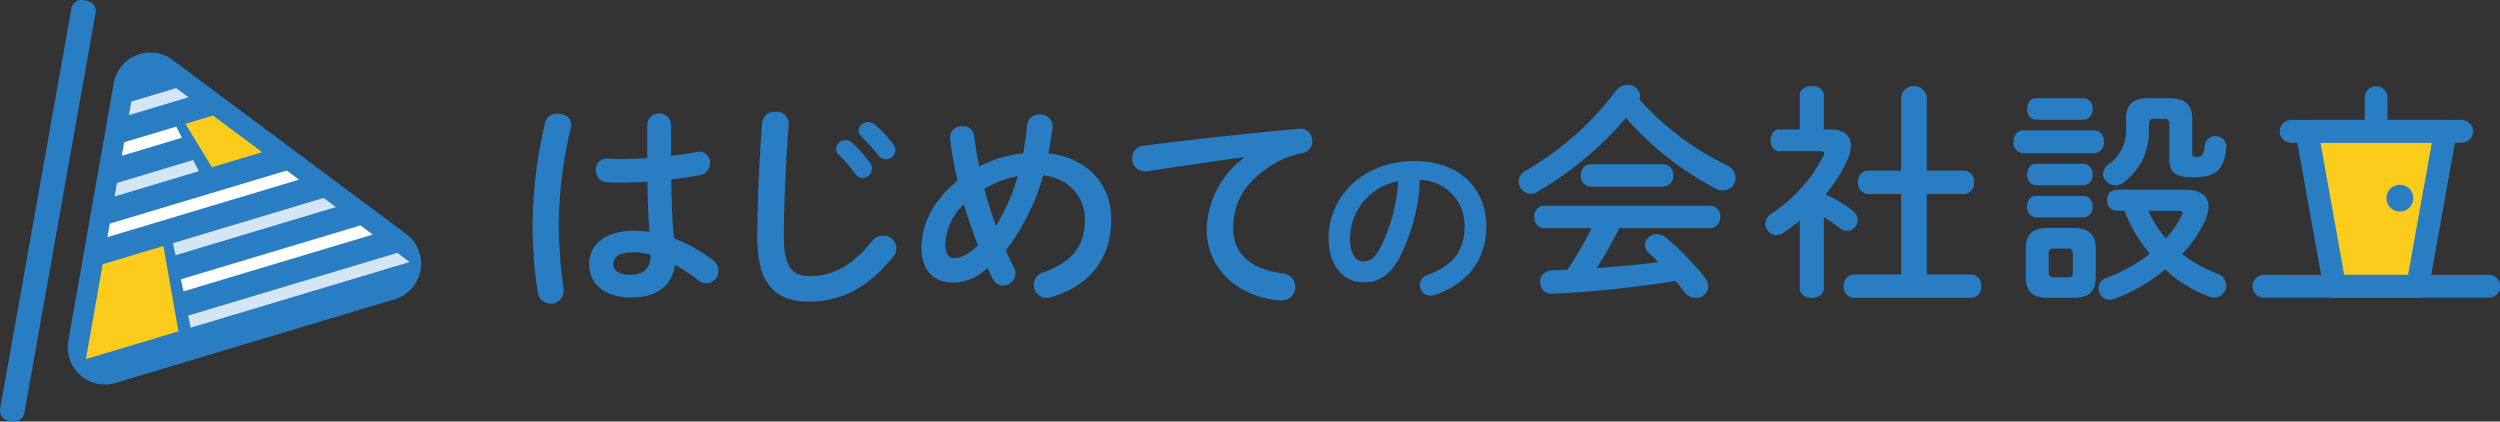<svg xmlns="http://www.w3.org/2000/svg" width="405.795" height="68.422" viewBox="0 0 405.795 68.422"><rect x="0" y="0" width="405.795" height="68.422" fill="#333333" stroke="none"/><polygon points="379.986 46.71 375.384 21.075 395.998 21.075 391.396 46.71 379.986 46.71" fill="#fccc1c"/><path d="M392.424,48.314H378.958a1.85,1.85,0,0,1-1.821-1.523l-4.513-25.144a1.85,1.85,0,0,1,1.821-2.177h22.492a1.85,1.85,0,0,1,1.821,2.177l-4.513,25.144A1.85,1.85,0,0,1,392.424,48.314Zm-11.919-3.699h10.371L394.726,23.17h-18.069Z" fill="#287dc3"/><path d="M90.543,18.442c1.191,0,2.419.781,2.121,2.232a71.042,71.042,0,0,0-1.972,15.369,76.808,76.808,0,0,0,.819,11.052,2.127,2.127,0,0,1-4.205.521,72.341,72.341,0,0,1-.856-11.61,73.51,73.51,0,0,1,2.046-16.112A1.938,1.938,0,0,1,90.543,18.442Zm18.383,5.433v1.414c1.451-.149,2.828-.372,4.093-.595a1.735,1.735,0,0,1,2.232,1.749,1.966,1.966,0,0,1-1.637,1.972c-1.451.297-3.051.521-4.652.707.037,3.2.112,6.401.447,9.564a26.014,26.014,0,0,1,6.214,3.46,2.258,2.258,0,0,1,1.005,1.823,2.017,2.017,0,0,1-1.972,2.009,2.364,2.364,0,0,1-1.414-.558,28.846,28.846,0,0,0-3.684-2.456c-.41,3.089-2.531,5.321-7.145,5.321-4.168,0-6.773-2.083-6.773-5.433,0-3.089,2.493-5.396,7.331-5.396a19.156,19.156,0,0,1,2.456.186c-.224-2.716-.298-5.433-.335-8.149-1.6.112-3.163.149-4.614.149a17.799,17.799,0,0,1-2.047-.074A1.877,1.877,0,0,1,96.72,27.596a1.759,1.759,0,0,1,1.935-1.861c.558.037,1.153.074,1.823.074,1.451,0,2.977-.037,4.577-.149V20.116a1.95,1.95,0,0,1,3.87,0Zm-3.312,17.49a10.414,10.414,0,0,0-2.642-.409c-2.605,0-3.423.819-3.423,1.898,0,1.154,1.005,1.749,2.865,1.749C104.312,44.602,105.576,43.709,105.614,41.364Z" fill="#287dc3"/><path d="M123.701,20.005a2,2,0,0,1,2.159-1.861,1.946,1.946,0,0,1,2.159,2.047c-.41,5.507-.782,12.578-.782,18.308,0,4.986,1.526,6.326,4.168,6.326,3.46,0,6.698-1.414,10.121-5.656a2.254,2.254,0,0,1,1.786-.93,2.148,2.148,0,0,1,2.196,2.046,2.205,2.205,0,0,1-.521,1.377c-4.242,5.284-8.745,7.294-13.582,7.294-5.545,0-8.485-2.754-8.485-10.494C122.92,32.545,123.292,25.474,123.701,20.005Zm11.982,4.168a1.559,1.559,0,0,1,2.605-1.005,18.578,18.578,0,0,1,2.902,3.238,1.553,1.553,0,0,1,.335,1.005,1.518,1.518,0,0,1-1.488,1.488,1.492,1.492,0,0,1-1.228-.707,27.006,27.006,0,0,0-2.754-3.163A1.326,1.326,0,0,1,135.683,24.172Zm3.684-2.977a1.494,1.494,0,0,1,1.563-1.377,1.786,1.786,0,0,1,1.116.447,18.64,18.64,0,0,1,2.865,3.051,1.732,1.732,0,0,1,.409,1.116,1.454,1.454,0,0,1-1.489,1.414,1.619,1.619,0,0,1-1.302-.67c-.856-1.079-1.898-2.196-2.754-3.089A1.229,1.229,0,0,1,139.368,21.195Z" fill="#287dc3"/><path d="M164.562,43.374a2.267,2.267,0,0,1,.261,1.042,2.009,2.009,0,0,1-2.01,1.935,1.877,1.877,0,0,1-1.675-1.116c-.298-.558-.595-1.153-.856-1.786a7.83,7.83,0,0,1-5.582,2.419c-3.126,0-5.135-1.972-5.135-5.693,0-3.461,1.712-7.517,5.879-10.866a55.812,55.812,0,0,1-1.228-6.81,1.868,1.868,0,0,1,2.046-2.01,1.73,1.73,0,0,1,1.861,1.563c.186,1.637.484,3.312.818,4.987a19.193,19.193,0,0,1,7.145-2.159c.261-1.488.484-3.014.67-4.689a1.901,1.901,0,0,1,2.009-1.6,1.934,1.934,0,0,1,2.084,2.084c-.186,1.451-.409,2.865-.67,4.205,6.215.744,10.196,4.875,10.196,10.717,0,6.4-3.46,10.68-9.6,12.615a3.49,3.49,0,0,1-.819.149,2.134,2.134,0,0,1-2.159-2.158,2.11,2.11,0,0,1,1.6-2.01c4.577-1.637,6.698-4.205,6.698-8.559,0-3.535-2.419-6.661-6.773-7.182A35.763,35.763,0,0,1,163.26,40.657C163.669,41.587,164.116,42.48,164.562,43.374ZM156.45,33.178a9.517,9.517,0,0,0-3.014,6.438c0,1.637.633,2.27,1.414,2.27,1.042,0,2.196-.447,3.87-2.047C157.901,37.643,157.12,35.447,156.45,33.178Zm8.745-4.577a16.88,16.88,0,0,0-5.433,2.046c.559,2.01,1.154,4.019,1.898,6.028A31.901,31.901,0,0,0,165.195,28.601Z" fill="#287dc3"/><path d="M201.963,25.512c-4.465.595-10.382,1.488-15.74,2.27a2.059,2.059,0,0,1-2.456-2.084,2,2,0,0,1,1.935-2.046c7.74-1.005,17.341-2.047,25.081-2.754A1.956,1.956,0,0,1,213.015,22.87a2.009,2.009,0,0,1-1.712,2.009,12.738,12.738,0,0,0-4.093,1.488c-5.805,3.312-7.033,7.182-7.033,10.717,0,4.13,2.865,6.661,8.075,7.294a2.205,2.205,0,1,1-.409,4.391C200.81,48.248,195.86,43.522,195.86,37.196a15.003,15.003,0,0,1,6.103-11.61Z" fill="#287dc3"/><path d="M215.659,38.648c0-6.875,5.699-12.515,13.992-12.515,7.358,0,11.61,4.614,11.61,10.615,0,5.458-3.227,9.469-8.414,11.127a1.981,1.981,0,0,1-.694.12,1.691,1.691,0,0,1-1.689-1.719,1.736,1.736,0,0,1,1.267-1.659c4.282-1.538,6.001-4.131,6.001-7.871a7.372,7.372,0,0,0-7.268-7.539,30.164,30.164,0,0,1-3.408,12.816c-1.659,2.925-3.438,3.8-5.76,3.8C218.222,45.826,215.659,43.353,215.659,38.648Zm3.468,0c0,2.774,1.086,3.8,2.171,3.8.935,0,1.749-.482,2.624-2.02a27.272,27.272,0,0,0,3.016-11.007A9.553,9.553,0,0,0,219.126,38.648Z" fill="#287dc3"/><path d="M280.334,26.843a2.251,2.251,0,0,1,1.377,2.01,1.985,1.985,0,0,1-2.01,2.046,2.607,2.607,0,0,1-1.302-.335,50.636,50.636,0,0,1-14.475-11.424A55.389,55.389,0,0,1,249.485,31.16a1.946,1.946,0,0,1-1.042.297,2.002,2.002,0,0,1-1.935-1.972,2.084,2.084,0,0,1,1.154-1.786,49.237,49.237,0,0,0,14.662-12.987,2.272,2.272,0,0,1,1.823-.93,1.959,1.959,0,0,1,2.083,1.786,1.845,1.845,0,0,1-.112.595A46.094,46.094,0,0,0,280.334,26.843Zm-17.49,10.196a69.081,69.081,0,0,1-3.684,6.475c3.349-.261,6.698-.521,10.01-.968-.521-.558-1.079-1.079-1.563-1.525a1.728,1.728,0,0,1-.633-1.265,1.902,1.902,0,0,1,1.972-1.749,2.377,2.377,0,0,1,1.451.558,42.709,42.709,0,0,1,6.288,6.438,2.471,2.471,0,0,1,.596,1.488,1.948,1.948,0,0,1-2.01,1.861,2.391,2.391,0,0,1-1.935-1.042c-.41-.558-.893-1.153-1.377-1.712a176.41,176.41,0,0,1-19.983,2.084,1.899,1.899,0,1,1-.112-3.795q1.284-.056,2.568-.112a60.828,60.828,0,0,0,3.908-6.736h-7.666a1.692,1.692,0,0,1-1.637-1.823,1.672,1.672,0,0,1,1.637-1.823h26.904a1.651,1.651,0,0,1,1.637,1.823,1.67,1.67,0,0,1-1.637,1.823Zm7.108-10.382a1.651,1.651,0,0,1,1.637,1.823,1.67,1.67,0,0,1-1.637,1.823H258.23a1.693,1.693,0,0,1-1.637-1.823,1.672,1.672,0,0,1,1.637-1.823Z" fill="#287dc3"/><path d="M296.041,46.789c0,1.042-.968,1.563-1.935,1.563-1.005,0-1.972-.521-1.972-1.563V35.811c-.856.707-1.711,1.339-2.568,1.935a2.103,2.103,0,0,1-1.228.409,1.843,1.843,0,0,1-1.786-1.823,1.959,1.959,0,0,1,.968-1.637,24.83,24.83,0,0,0,8.447-9.378,1.128,1.128,0,0,0,.112-.409c0-.261-.223-.372-.67-.372h-6.624c-.93,0-1.377-.893-1.377-1.786,0-.856.447-1.749,1.377-1.749h3.349V15.494c0-1.042.968-1.526,1.972-1.526.967,0,1.935.484,1.935,1.526V21.001H297.12c2.121,0,3.312.968,3.312,2.679a5.381,5.381,0,0,1-.484,2.084,24.24,24.24,0,0,1-3.61,5.768,24.509,24.509,0,0,1,4.316,2.605,1.986,1.986,0,0,1,.893,1.563,1.804,1.804,0,0,1-1.749,1.786,1.915,1.915,0,0,1-1.228-.484,23.122,23.122,0,0,0-2.531-1.749ZM308.581,31.495h-5.359a1.737,1.737,0,0,1-1.637-1.898,1.717,1.717,0,0,1,1.637-1.898h5.359V15.791a2.102,2.102,0,0,1,4.168,0V27.699h6.028a1.695,1.695,0,0,1,1.637,1.898,1.714,1.714,0,0,1-1.637,1.898h-6.028V44.556h7.182a1.695,1.695,0,0,1,1.637,1.898,1.714,1.714,0,0,1-1.637,1.898H300.915a1.737,1.737,0,0,1-1.637-1.898,1.717,1.717,0,0,1,1.637-1.898h7.666Z" fill="#287dc3"/><path d="M328.344,24.871a1.665,1.665,0,0,1-1.488-1.86,1.665,1.665,0,0,1,1.488-1.86h11.61a1.667,1.667,0,0,1,1.525,1.86,1.667,1.667,0,0,1-1.525,1.86Zm4.242,23.481c-2.828,0-3.758-1.117-3.758-3.424V40.426c0-2.307.93-3.423,3.758-3.423h3.833c2.828,0,3.758,1.116,3.758,3.423v4.503c-.037,2.642-1.228,3.386-3.758,3.424Zm-2.121-28.914a1.572,1.572,0,0,1-1.414-1.749c0-.893.484-1.749,1.414-1.749h7.74a1.555,1.555,0,0,1,1.451,1.749,1.575,1.575,0,0,1-1.451,1.749Zm0,10.643a1.572,1.572,0,0,1-1.414-1.749c0-.893.484-1.749,1.414-1.749h7.74a1.555,1.555,0,0,1,1.451,1.749,1.575,1.575,0,0,1-1.451,1.749Zm0,5.21a1.572,1.572,0,0,1-1.414-1.749c0-.893.484-1.749,1.414-1.749h7.74a1.555,1.555,0,0,1,1.451,1.749,1.575,1.575,0,0,1-1.451,1.749Zm5.21,9.712c.595,0,.781-.223.781-.856v-2.94c0-.633-.186-.856-.781-.856H333.33c-.595,0-.781.224-.781.856v2.94c0,.595.149.856.781.856ZM354.727,30.788c2.456,0,3.758,1.005,3.758,2.754a6.307,6.307,0,0,1-.633,2.419,19.092,19.092,0,0,1-3.647,5.247,21.203,21.203,0,0,0,5.582,3.163,2.094,2.094,0,0,1,1.563,1.972,1.977,1.977,0,0,1-1.935,1.972,2.947,2.947,0,0,1-.744-.148,20.958,20.958,0,0,1-7.219-4.429,28.154,28.154,0,0,1-8.187,4.763,2.209,2.209,0,0,1-.782.149,1.834,1.834,0,0,1-1.861-1.823,1.905,1.905,0,0,1,1.414-1.786,24.311,24.311,0,0,0,6.922-3.87,23.918,23.918,0,0,1-4.13-6.959h-1.302A1.547,1.547,0,0,1,342.038,32.5a1.547,1.547,0,0,1,1.489-1.712ZM352.085,15.94c2.828,0,3.758,1.265,3.758,3.349v5.619c0,.484.149.558.744.558.856,0,1.116-.335,1.302-1.935a1.763,1.763,0,0,1,3.498.335c-.372,3.721-1.675,4.912-5.359,4.912-3.051,0-3.907-.819-3.907-3.014V20.182c0-.633-.223-.893-.781-.893h-1.712c-.595,0-.819.261-.819.893V21.187a10.137,10.137,0,0,1-4.205,8.485,2.128,2.128,0,0,1-1.265.409,1.992,1.992,0,0,1-1.972-1.86,1.891,1.891,0,0,1,.93-1.563,6.81,6.81,0,0,0,2.791-6.028v-1.34c0-2.084.93-3.349,3.572-3.349Zm-3.386,18.271a19.658,19.658,0,0,0,2.865,4.503,16.803,16.803,0,0,0,2.568-3.758,1.13,1.13,0,0,0,.112-.409c0-.261-.186-.335-.67-.335Z" fill="#287dc3"/><circle cx="389.538" cy="32.166" r="2.178" fill="#287dc3"/><line x1="385.691" y1="15.818" x2="385.691" y2="21.058" fill="#287dc3"/><path d="M385.691,22.907a1.85,1.85,0,0,1-1.85-1.85v-5.24a1.85,1.85,0,0,1,3.699,0v5.24A1.85,1.85,0,0,1,385.691,22.907Z" fill="#287dc3"/><line x1="399.524" y1="21.317" x2="371.858" y2="21.317" fill="#287dc3"/><path d="M399.524,23.167H371.858a1.85,1.85,0,0,1,0-3.699h27.666a1.85,1.85,0,1,1,0,3.699Z" fill="#287dc3"/><line x1="403.946" y1="46.464" x2="367.437" y2="46.464" fill="#287dc3"/><path d="M403.945,48.314H367.436a1.85,1.85,0,0,1,0-3.699h36.509a1.85,1.85,0,1,1,0,3.699Z" fill="#287dc3"/><path d="M1.391,68.288l.616.108a1.684,1.684,0,0,0,1.95-1.366L15.519,2.085a1.683,1.683,0,0,0-1.366-1.95L13.538.026a1.684,1.684,0,0,0-1.95,1.366L.026,66.337A1.684,1.684,0,0,0,1.391,68.288Z" fill="#287dc3"/><path d="M64.061,48.579,18.751,62.161a6.027,6.027,0,0,1-7.665-6.819L18.463,13.5a6.027,6.027,0,0,1,9.535-3.786l37.932,28.26A6.027,6.027,0,0,1,64.061,48.579Z" fill="#287dc3"/><path d="M66.474,42.533,30.968,53.185l-.433-1.954L64.499,41.041S66.429,42.486,66.474,42.533Z" fill="#d4e5f3"/><polygon points="60.497 38.074 29.79 47.287 29.358 45.332 58.503 36.588 60.497 38.074" fill="#fff"/><polygon points="54.515 33.617 28.492 41.424 28.06 39.47 52.52 32.131 54.515 33.617" fill="#d4e5f3"/><polygon points="48.532 29.16 17.436 38.489 17.824 36.289 46.538 27.674 48.532 29.16" fill="#fff"/><polygon points="32.277 27.785 18.6 31.888 18.988 29.688 31.362 25.975 32.277 27.785" fill="#d4e5f3"/><polygon points="29.531 22.357 19.764 25.287 20.152 23.087 28.615 20.548 29.531 22.357" fill="#fff"/><polygon points="30.584 15.789 20.928 18.686 21.316 16.485 28.589 14.303 30.584 15.789" fill="#d4e5f3"/><polygon points="13.945 58.283 16.66 42.89 26.524 39.931 28.964 53.786 13.945 58.283" fill="#fccc1c"/><polygon points="34.573 18.76 42.55 24.703 34.402 27.147 30.098 20.103 34.573 18.76" fill="#fccc1c"/></svg>